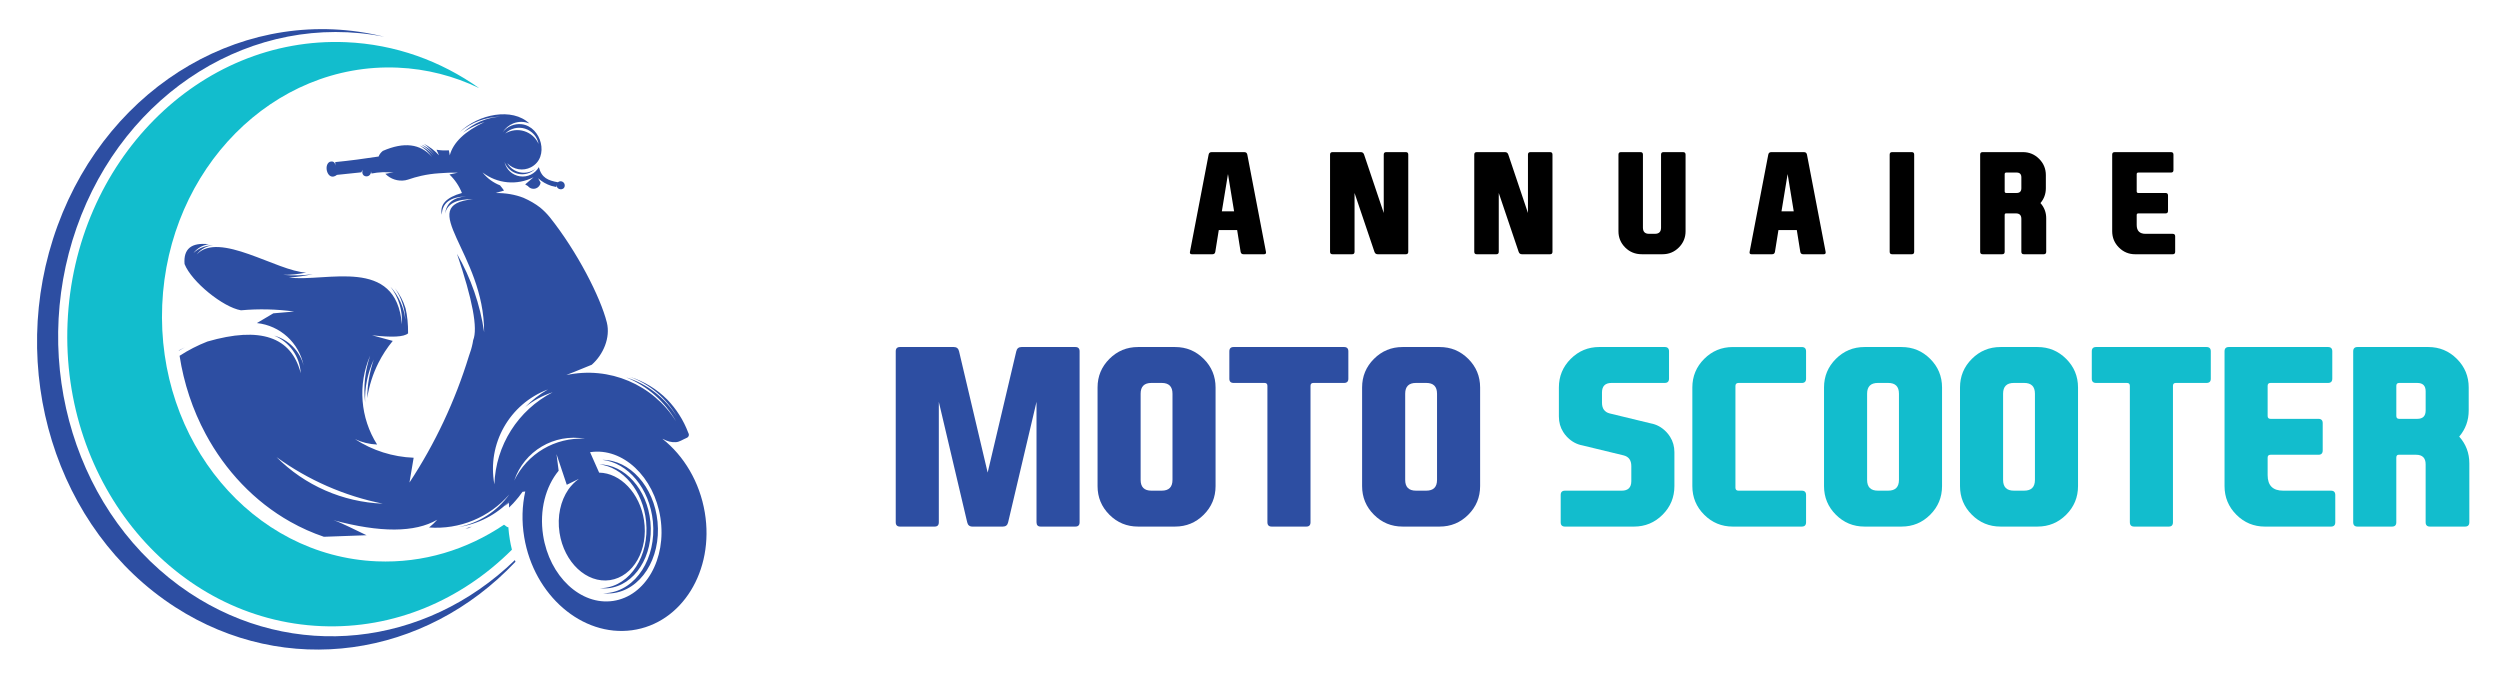 <?xml version="1.0" encoding="utf-8"?>
<!-- Generator: Adobe Illustrator 16.0.0, SVG Export Plug-In . SVG Version: 6.00 Build 0)  -->
<!DOCTYPE svg PUBLIC "-//W3C//DTD SVG 1.1//EN" "http://www.w3.org/Graphics/SVG/1.1/DTD/svg11.dtd">
<svg version="1.1" id="Calque_1" xmlns="http://www.w3.org/2000/svg" xmlns:xlink="http://www.w3.org/1999/xlink" x="0px" y="0px"
	 width="225px" height="61.084px" viewBox="0 0 225 61.084" enable-background="new 0 0 225 61.084" xml:space="preserve">
<g>
	<path fill-rule="evenodd" clip-rule="evenodd" fill="#2D4EA2" d="M34.076,14.087c0.066-0.191,0.199-0.359,0.379-0.506
		c1.907-0.832,3.382-0.65,4.428,0.544c-0.295-0.419-0.675-0.772-1.115-1.036c0.484,0.196,0.912,0.511,1.243,0.915
		c-0.291-0.397-0.657-0.733-1.079-0.989c0.494,0.202,0.922,0.537,1.237,0.967c-0.282-0.409-0.632-0.765-1.037-1.052
		c0.52,0.261,0.988,0.616,1.379,1.047l-0.223-0.501c0.367,0.061,0.741,0.078,1.112,0.051l0.078,0.455
		c0.309-1.162,1.354-2.163,3.138-3.003c-0.403,0.129-0.792,0.292-1.166,0.487c-0.027,0.014-0.053,0.028-0.081,0.043
		c-0.242,0.131-0.479,0.276-0.705,0.435c0.928-0.857,2.128-1.372,3.401-1.447c-1.346,0.026-2.643,0.513-3.675,1.379
		c1.688-1.618,4.714-2.225,6.255-0.762c-0.477-0.196-1.001-0.191-1.463-0.003c-0.381,0.156-0.713,0.43-0.938,0.796
		c0.401-0.529,1.053-0.806,1.713-0.726c1.76,0.212,2.536,2.986,0.829,3.872c-0.71,0.368-1.579,0.22-2.127-0.362
		c0.248,0.426,0.666,0.725,1.149,0.822c0.483,0.097,0.985-0.018,1.378-0.315c-0.411,0.405-0.998,0.574-1.561,0.447
		c-0.563-0.126-1.023-0.53-1.221-1.071c0.149,0.677,0.701,1.192,1.386,1.295c0.685,0.104,1.364-0.225,1.707-0.828
		c0.241,0.967,0.83,1.205,1.713,1.362c0.123-0.105,0.299-0.12,0.438-0.036c0.138,0.084,0.208,0.247,0.171,0.405
		c-0.013,0.062-0.042,0.117-0.081,0.162c-0.112,0.104-0.274,0.132-0.416,0.074c-0.141-0.059-0.236-0.194-0.241-0.346l-0.023,0.169
		c-0.161-0.033-0.307-0.067-0.439-0.104c-0.438-0.14-0.844-0.372-1.187-0.684l0.221,0.4c-0.034,0.227-0.187,0.422-0.406,0.506
		c-0.262,0.1-0.558,0.02-0.732-0.2l-0.25-0.151l0.751-0.645c-1.485,0.755-3.271,0.586-4.589-0.433
		c0.414,0.52,0.957,0.92,1.573,1.161c0.127,0.15,0.249,0.308,0.362,0.47l-0.765,0.221c0.925-0.006,1.762,0.137,2.514,0.43
		c0.573,0.252,1.075,0.544,1.503,0.878c0.31,0.253,0.598,0.542,0.865,0.869c2.461,3.084,4.572,7.21,5.137,9.48
		c0.338,1.359-0.322,2.889-1.358,3.799l-1.661,0.676c-0.21,0.076-0.418,0.16-0.623,0.254c3.841-0.829,7.791,0.839,9.876,4.172
		c-1.005-1.793-2.589-3.192-4.494-3.966c1.896,0.589,3.515,1.844,4.558,3.532c-0.944-1.659-2.446-2.931-4.24-3.585
		c1.295,0.404,2.452,1.116,3.382,2.054c0.805,0.834,1.456,1.84,1.89,2.991c0.048,0.068,0.066,0.153,0.049,0.234
		c-0.018,0.081-0.068,0.151-0.138,0.194c-0.476,0.204-0.684,0.387-1.03,0.412c-0.384,0.028-0.771-0.074-1.161-0.288
		c-0.013-0.003-0.027-0.005-0.042-0.009c1.913,1.512,3.347,3.863,3.809,6.632c0.873,5.234-2.058,9.976-6.546,10.59
		c-4.488,0.612-8.834-3.133-9.707-8.368c-0.241-1.439-0.193-2.841,0.095-4.13l-0.005,0.011c-0.163,0.019-0.244,0.029-0.244,0.029
		c-0.22,0.317-0.457,0.617-0.708,0.897c0.003-0.007,0.005-0.013,0.008-0.02c-0.04,0.047-0.079,0.095-0.119,0.143
		c-0.128,0.138-0.26,0.271-0.395,0.398v-0.422c-0.13,0.104-0.262,0.206-0.394,0.306c0.183-0.177,0.358-0.362,0.524-0.557
		c-1.248,1.313-2.901,2.17-4.695,2.432c1.848-0.36,3.49-1.412,4.589-2.94c-1.802,2.075-4.479,3.177-7.218,2.974
		c0.264-0.214,0.51-0.447,0.736-0.699c-2.014,1.166-5.132,1.18-9.354,0.04c0.622,0.169,2.237,1.015,2.988,1.357l-3.837,0.139
		c-1.04-0.352-2.048-0.802-3.016-1.347c-3.249-1.828-5.859-4.618-7.62-7.891c-1.187-2.204-1.971-4.593-2.353-7.05
		c0.788-0.511,1.626-0.941,2.503-1.284c4.757-1.378,7.557-0.429,8.4,2.849c-0.079-1.493-1.008-2.81-2.39-3.383
		c1.304,0.364,2.315,1.396,2.654,2.707c-0.414-2.061-2.119-3.615-4.209-3.835c0.494-0.292,0.988-0.584,1.481-0.877l1.871-0.16
		c-1.585-0.219-3.189-0.257-4.784-0.112c-1.608-0.271-4.444-2.563-5.078-4.164c-0.113-1.37,0.618-1.964,2.191-1.78
		c-0.549,0.067-1.05,0.35-1.39,0.788c0.484-0.451,1.125-0.698,1.787-0.688c-0.594,0.037-1.142,0.338-1.491,0.819
		c1.984-2.144,7.255,1.529,9.85,1.628c-0.688,0.145-1.391,0.213-2.094,0.207c0.898,0.079,1.803,0.058,2.696-0.063
		c-0.71,0.153-1.432,0.255-2.157,0.305c3.38,0.426,9.656-1.946,10.167,4.21c0.08-1.215-0.284-2.418-1.025-3.384
		c0.753,0.83,1.224,1.878,1.342,2.993c-0.041-1.024-0.367-2.017-0.941-2.866c0.427,0.545,0.748,1.158,0.951,1.807
		c0.162,0.662,0.239,1.417,0.231,2.263c-0.37,0.325-1.452,0.382-3.244,0.171l1.865,0.509c-0.504,0.61-0.936,1.272-1.289,1.973
		c-0.003,0.006-0.006,0.012-0.009,0.019c-0.495,0.988-0.834,2.053-1,3.157c0.009-1.185,0.209-2.359,0.592-3.479
		c-0.559,1.211-0.827,2.537-0.782,3.87c-0.166-1.423-0.01-2.864,0.455-4.219c-1.129,2.607-0.895,5.603,0.624,8.005
		c-0.689-0.027-1.365-0.193-1.988-0.486c1.575,1.023,3.399,1.602,5.277,1.674l-0.376,2.233c2.313-3.52,4.112-7.35,5.345-11.372
		c0.142-0.385,0.263-0.776,0.341-1.171l0,0l0,0c0.018-0.089,0.033-0.178,0.046-0.268l0,0c0.435-1.052-0.05-3.643-1.455-7.773
		c1.255,2.174,2.085,4.567,2.442,7.053c0.031-7.15-6.313-11.436-1.015-11.969c-1.469-0.021-2.301,0.409-2.496,1.29
		c0.118-0.945,0.752-1.459,1.904-1.544c-1.44,0.04-2.173,0.59-2.2,1.65c-0.205-0.912,0.398-1.563,1.808-1.956
		c-0.248-0.631-0.631-1.2-1.123-1.667c0.255-0.054,0.509-0.108,0.764-0.162c-0.564-0.013-1.129,0.004-1.69,0.054
		c-0.54,0.034-1.076,0.11-1.602,0.227l-0.001,0l0,0c-0.407,0.091-0.808,0.206-1.203,0.344c-0.085,0.024-0.168,0.044-0.248,0.062
		c-0.656,0.11-1.323-0.108-1.787-0.582c0.242-0.06,0.491-0.094,0.74-0.101c-0.663-0.083-1.335-0.059-1.989,0.074l-0.046-0.201
		c0.021,0.165-0.062,0.325-0.205,0.406c-0.145,0.081-0.323,0.067-0.454-0.035c-0.137-0.131-0.166-0.347-0.051-0.509
		c-0.069,0.065-0.124,0.145-0.16,0.231c-0.731,0.071-1.462,0.148-2.193,0.229c-0.819,0.647-1.253-0.858-0.654-1.171
		c0.305-0.096,0.477,0.018,0.517,0.342c-0.011-0.213-0.017-0.321-0.017-0.321C31.479,14.458,32.78,14.289,34.076,14.087
		L34.076,14.087z M42.179,47.53c0.099-0.046,0.199-0.095,0.297-0.144c-0.194,0.069-0.392,0.129-0.592,0.184
		C41.983,47.56,42.081,47.546,42.179,47.53L42.179,47.53z M16.094,31.533l0.004,0.029c0.176-0.105,0.356-0.207,0.54-0.303
		C16.454,31.346,16.273,31.438,16.094,31.533L16.094,31.533z M46.279,43.251c1.169-2.423,3.679-3.907,6.366-3.765
		C49.883,38.99,47.174,40.591,46.279,43.251L46.279,43.251z M53.107,40.699l0.815,1.838c1.912,0.031,3.663,1.84,4.039,4.288
		c0.409,2.663-0.962,5.072-3.061,5.386c-2.099,0.312-4.132-1.593-4.541-4.256c-0.228-1.483,0.098-2.888,0.792-3.896v-0.003
		c0.258-0.367,0.579-0.692,0.947-0.959l-1.089,0.535l-0.003-0.014l-0.063-0.186l-0.02-0.06l-0.062-0.187l-0.054-0.159l-0.052-0.153
		l-0.03-0.092l-0.051-0.153l-0.003-0.01l-0.054-0.158l-0.019-0.059l-0.033-0.095l-0.029-0.09l-0.035-0.104l-0.415-1.241l0.193,1.494
		c-1.169,1.413-1.747,3.544-1.4,5.807c0.567,3.698,3.392,6.344,6.307,5.911s4.819-3.783,4.252-7.48
		c-0.567-3.697-3.392-6.344-6.307-5.91C53.124,40.696,53.116,40.697,53.107,40.699L53.107,40.699z M54.208,41.386
		c2.297,0.251,4.258,2.565,4.553,5.55c0.326,3.313-1.526,6.198-4.139,6.441c-0.117,0.012-0.233,0.018-0.349,0.018
		c0.252,0.026,0.508,0.03,0.767,0.005c2.612-0.244,4.465-3.128,4.139-6.441C58.866,43.794,56.68,41.383,54.208,41.386L54.208,41.386
		z M53.925,41.793c2.131,0.232,3.953,2.38,4.226,5.151c0.303,3.074-1.417,5.751-3.842,5.979c-0.108,0.009-0.216,0.015-0.324,0.015
		c0.234,0.026,0.472,0.028,0.711,0.007c2.424-0.228,4.144-2.905,3.842-5.979C58.249,44.026,56.219,41.79,53.925,41.793
		L53.925,41.793z M49.312,35.049c-3.463,1.307-5.493,4.907-4.817,8.545c0.117-3.508,2.124-6.68,5.245-8.29
		c-0.921,0.296-1.752,0.751-2.468,1.33C47.87,36.025,48.553,35.49,49.312,35.049L49.312,35.049z M24.89,41.141
		c2.544,2.552,5.959,4.049,9.559,4.188C30.999,44.637,27.738,43.209,24.89,41.141L24.89,41.141z M48.474,12.957
		c-0.119-0.649-0.588-1.179-1.218-1.377c-0.629-0.197-1.317-0.03-1.785,0.436c0.514-0.314,1.14-0.391,1.714-0.21
		C47.761,11.985,48.23,12.405,48.474,12.957z"/>
	<path fill-rule="evenodd" clip-rule="evenodd" fill="#12BDCD" d="M31.141,3.797c4.43,0.188,8.522,1.684,11.984,4.135
		c-2.251-1.085-4.724-1.734-7.336-1.845C24.605,5.614,15.119,15.178,14.6,27.447c-0.519,12.271,8.125,22.601,19.308,23.073
		c4.182,0.177,8.126-1.05,11.452-3.295c0.202,0.162,0.346,0.253,0.39,0.222c0.028,0.376,0.074,0.752,0.136,1.125
		c0.05,0.303,0.113,0.604,0.187,0.902c-4.524,4.509-10.592,7.155-17.155,6.878C15.69,55.793,5.466,43.574,6.08,29.061
		C6.694,14.548,17.915,3.238,31.141,3.797z"/>
	<path fill-rule="evenodd" clip-rule="evenodd" fill="#2D4EA2" d="M34.58,3.308C22.354,0.28,9.872,7.502,5.18,20.315
		C0.489,33.129,4.991,47.708,15.784,54.651c9.926,6.388,22.444,4.562,30.607-4.091c-0.017-0.05-0.035-0.102-0.051-0.152
		c-8.083,7.827-19.959,9.158-29.298,2.94C6.862,46.572,2.596,32.757,6.895,20.491C11.194,8.227,22.834,1.001,34.58,3.308z"/>
</g>
<g>
	<g>
		<path d="M109.69,20.707l-0.313,1.954c-0.024,0.147-0.11,0.221-0.257,0.221h-1.845c-0.122,0-0.185-0.051-0.185-0.153
			c0-0.02,0.002-0.043,0.007-0.067l1.679-8.749c0.028-0.146,0.116-0.221,0.264-0.221h2.953c0.146,0,0.234,0.074,0.264,0.221
			l1.678,8.749c0.005,0.024,0.007,0.048,0.007,0.067c0,0.103-0.062,0.153-0.185,0.153h-1.844c-0.146,0-0.232-0.073-0.258-0.221
			l-0.312-1.954H109.69z M110.518,15.664l-0.552,3.358h1.103L110.518,15.664z"/>
		<path d="M124.537,19.169v-5.257c0-0.146,0.073-0.221,0.221-0.221h1.771c0.143,0,0.214,0.074,0.214,0.221v8.749
			c0,0.147-0.071,0.221-0.214,0.221h-2.537c-0.146,0-0.245-0.073-0.294-0.221l-1.789-5.293v5.293c0,0.147-0.071,0.221-0.214,0.221
			h-1.771c-0.146,0-0.22-0.073-0.22-0.221v-8.749c0-0.146,0.073-0.221,0.22-0.221h2.549c0.147,0,0.245,0.074,0.295,0.221
			L124.537,19.169z"/>
		<path d="M137.516,19.169v-5.257c0-0.146,0.073-0.221,0.221-0.221h1.771c0.143,0,0.214,0.074,0.214,0.221v8.749
			c0,0.147-0.071,0.221-0.214,0.221h-2.537c-0.146,0-0.245-0.073-0.294-0.221l-1.789-5.293v5.293c0,0.147-0.071,0.221-0.214,0.221
			h-1.771c-0.146,0-0.22-0.073-0.22-0.221v-8.749c0-0.146,0.073-0.221,0.22-0.221h2.549c0.147,0,0.245,0.074,0.295,0.221
			L137.516,19.169z"/>
		<path d="M147.864,13.912v6.58c0,0.368,0.184,0.552,0.552,0.552h0.526c0.368,0,0.552-0.184,0.552-0.552v-6.58
			c0-0.146,0.073-0.221,0.221-0.221h1.765c0.146,0,0.221,0.074,0.221,0.221v6.899c0,0.571-0.202,1.06-0.606,1.464
			c-0.405,0.404-0.893,0.606-1.465,0.606h-1.868c-0.593,0-1.091-0.202-1.495-0.606s-0.606-0.893-0.606-1.464v-6.899
			c0-0.146,0.073-0.221,0.22-0.221h1.765C147.791,13.691,147.864,13.766,147.864,13.912z"/>
		<path d="M160.059,20.707l-0.313,1.954c-0.024,0.147-0.11,0.221-0.258,0.221h-1.844c-0.123,0-0.184-0.051-0.184-0.153
			c0-0.02,0.002-0.043,0.006-0.067l1.679-8.749c0.028-0.146,0.116-0.221,0.264-0.221h2.953c0.146,0,0.234,0.074,0.264,0.221
			l1.679,8.749c0.004,0.024,0.006,0.048,0.006,0.067c0,0.103-0.062,0.153-0.184,0.153h-1.845c-0.146,0-0.232-0.073-0.257-0.221
			l-0.313-1.954H160.059z M160.886,15.664l-0.552,3.358h1.103L160.886,15.664z"/>
		<path d="M172.276,22.661c0,0.147-0.071,0.221-0.214,0.221h-1.771c-0.146,0-0.22-0.073-0.22-0.221v-8.749
			c0-0.146,0.073-0.221,0.22-0.221h1.771c0.143,0,0.214,0.074,0.214,0.221V22.661z"/>
		<path d="M183.644,18.28c0.344,0.385,0.515,0.84,0.515,1.367v3.014c0,0.147-0.073,0.221-0.221,0.221h-1.795
			c-0.146,0-0.221-0.073-0.221-0.221v-2.965c0-0.327-0.163-0.49-0.49-0.49h-0.888c-0.082,0-0.123,0.049-0.123,0.146v3.309
			c0,0.147-0.073,0.221-0.221,0.221h-1.765c-0.146,0-0.22-0.073-0.22-0.221v-8.749c0-0.146,0.073-0.221,0.22-0.221h3.621
			c0.572,0,1.061,0.202,1.465,0.606s0.606,0.893,0.606,1.465v1.176c0,0.511-0.161,0.956-0.484,1.336V18.28z M180.421,15.677v1.544
			c0,0.098,0.049,0.147,0.147,0.147h0.925c0.286,0,0.429-0.144,0.429-0.43v-0.979c0-0.286-0.143-0.43-0.429-0.43h-0.925
			C180.47,15.529,180.421,15.579,180.421,15.677z"/>
		<path d="M190.097,20.812v-6.899c0-0.146,0.073-0.221,0.22-0.221h5.073c0.147,0,0.221,0.074,0.221,0.221v1.397
			c0,0.146-0.073,0.22-0.221,0.22h-2.94c-0.099,0-0.147,0.05-0.147,0.147v1.544c0,0.098,0.049,0.147,0.147,0.147h2.45
			c0.147,0,0.221,0.073,0.221,0.221v1.396c0,0.147-0.073,0.221-0.221,0.221h-2.45c-0.099,0-0.147,0.049-0.147,0.146v0.895
			c0,0.531,0.266,0.797,0.797,0.797h2.444c0.147,0,0.221,0.073,0.221,0.221v1.396c0,0.147-0.073,0.221-0.221,0.221h-3.376
			c-0.571,0-1.06-0.202-1.464-0.606S190.097,21.383,190.097,20.812z"/>
	</g>
	<g>
		<path fill="#2D4EA2" d="M87.521,47.393c-0.258,0-0.417-0.129-0.474-0.389l-2.553-10.838v10.838c0,0.26-0.126,0.389-0.377,0.389
			h-3.113c-0.258,0-0.388-0.129-0.388-0.389V31.62c0-0.259,0.129-0.388,0.388-0.388h4.837c0.258,0,0.416,0.129,0.474,0.388
			l2.575,10.913l2.575-10.913c0.057-0.259,0.215-0.388,0.474-0.388h4.837c0.259,0,0.388,0.129,0.388,0.388v15.384
			c0,0.26-0.129,0.389-0.388,0.389h-3.113c-0.251,0-0.377-0.129-0.377-0.389V36.166l-2.553,10.838
			c-0.057,0.26-0.215,0.389-0.474,0.389H87.521z"/>
		<path fill="#2D4EA2" d="M109.401,43.75c0,1.006-0.355,1.865-1.066,2.576s-1.569,1.066-2.574,1.066h-3.34
			c-1.006,0-1.864-0.355-2.575-1.066s-1.066-1.57-1.066-2.576v-8.877c0-1.005,0.355-1.863,1.066-2.574s1.569-1.066,2.575-1.066h3.34
			c1.005,0,1.863,0.355,2.574,1.066s1.066,1.569,1.066,2.574V43.75z M102.657,43.191c0,0.646,0.324,0.969,0.97,0.969h0.927
			c0.646,0,0.97-0.322,0.97-0.969v-7.758c0-0.646-0.323-0.969-0.97-0.969h-0.927c-0.646,0-0.97,0.322-0.97,0.969V43.191z"/>
		<path fill="#2D4EA2" d="M113.809,34.465h-2.78c-0.258,0-0.388-0.127-0.388-0.378V31.62c0-0.259,0.13-0.388,0.388-0.388h9.934
			c0.258,0,0.388,0.129,0.388,0.388v2.467c0,0.251-0.13,0.378-0.388,0.378h-2.758c-0.173,0-0.259,0.086-0.259,0.258v12.281
			c0,0.26-0.126,0.389-0.377,0.389h-3.113c-0.259,0-0.389-0.129-0.389-0.389V34.723C114.066,34.551,113.98,34.465,113.809,34.465z"
			/>
		<path fill="#2D4EA2" d="M133.211,43.75c0,1.006-0.355,1.865-1.066,2.576c-0.712,0.711-1.569,1.066-2.575,1.066h-3.34
			c-1.006,0-1.863-0.355-2.574-1.066c-0.712-0.711-1.067-1.57-1.067-2.576v-8.877c0-1.005,0.355-1.863,1.067-2.574
			c0.711-0.711,1.568-1.066,2.574-1.066h3.34c1.006,0,1.863,0.355,2.575,1.066c0.711,0.711,1.066,1.569,1.066,2.574V43.75z
			 M126.467,43.191c0,0.646,0.323,0.969,0.97,0.969h0.926c0.646,0,0.97-0.322,0.97-0.969v-7.758c0-0.646-0.323-0.969-0.97-0.969
			h-0.926c-0.646,0-0.97,0.322-0.97,0.969V43.191z"/>
		<path fill="#12BDCD" d="M150.308,39.313c0.259,0.408,0.388,0.873,0.388,1.389v3.049c0,1.006-0.355,1.865-1.066,2.576
			s-1.569,1.066-2.575,1.066h-6.205c-0.259,0-0.388-0.129-0.388-0.389v-2.455c0-0.26,0.129-0.389,0.388-0.389h5.106
			c0.574,0,0.862-0.287,0.862-0.861v-1.348c0-0.531-0.233-0.854-0.7-0.969l-3.695-0.895c-0.511-0.094-0.959-0.334-1.347-0.723
			c-0.015-0.014-0.032-0.031-0.054-0.053c-0.13-0.137-0.241-0.281-0.334-0.432c-0.259-0.408-0.389-0.873-0.389-1.389v-2.619
			c0-1.005,0.355-1.863,1.067-2.574c0.711-0.711,1.568-1.066,2.574-1.066h5.882c0.259,0,0.389,0.129,0.389,0.388v2.456
			c0,0.26-0.13,0.389-0.389,0.389h-4.783c-0.574,0-0.861,0.287-0.861,0.861v0.916c0,0.531,0.233,0.854,0.7,0.969l3.695,0.895
			c0.51,0.094,0.959,0.334,1.347,0.723c0.014,0.014,0.032,0.031,0.054,0.053C150.103,39.018,150.214,39.162,150.308,39.313z"/>
		<path fill="#12BDCD" d="M156.189,43.902c0.007,0.172,0.097,0.258,0.27,0.258h5.698c0.259,0,0.389,0.129,0.389,0.389v2.455
			c0,0.26-0.13,0.389-0.389,0.389h-6.205c-1.006,0-1.863-0.355-2.574-1.066c-0.712-0.711-1.067-1.57-1.067-2.576v-8.877
			c0-1.005,0.355-1.863,1.067-2.574c0.711-0.711,1.568-1.066,2.574-1.066h6.205c0.259,0,0.389,0.129,0.389,0.388v2.456
			c0,0.26-0.13,0.389-0.389,0.389h-5.698c-0.173,0-0.263,0.086-0.27,0.258V43.902z"/>
		<path fill="#12BDCD" d="M174.784,43.75c0,1.006-0.355,1.865-1.066,2.576c-0.712,0.711-1.569,1.066-2.575,1.066h-3.34
			c-1.006,0-1.863-0.355-2.574-1.066c-0.712-0.711-1.067-1.57-1.067-2.576v-8.877c0-1.005,0.355-1.863,1.067-2.574
			c0.711-0.711,1.568-1.066,2.574-1.066h3.34c1.006,0,1.863,0.355,2.575,1.066c0.711,0.711,1.066,1.569,1.066,2.574V43.75z
			 M168.04,43.191c0,0.646,0.323,0.969,0.97,0.969h0.926c0.646,0,0.97-0.322,0.97-0.969v-7.758c0-0.646-0.323-0.969-0.97-0.969
			h-0.926c-0.646,0-0.97,0.322-0.97,0.969V43.191z"/>
		<path fill="#12BDCD" d="M187.022,43.75c0,1.006-0.355,1.865-1.066,2.576c-0.712,0.711-1.569,1.066-2.575,1.066h-3.34
			c-1.006,0-1.863-0.355-2.574-1.066c-0.712-0.711-1.067-1.57-1.067-2.576v-8.877c0-1.005,0.355-1.863,1.067-2.574
			c0.711-0.711,1.568-1.066,2.574-1.066h3.34c1.006,0,1.863,0.355,2.575,1.066c0.711,0.711,1.066,1.569,1.066,2.574V43.75z
			 M180.278,43.191c0,0.646,0.323,0.969,0.97,0.969h0.926c0.646,0,0.97-0.322,0.97-0.969v-7.758c0-0.646-0.323-0.969-0.97-0.969
			h-0.926c-0.646,0-0.97,0.322-0.97,0.969V43.191z"/>
		<path fill="#12BDCD" d="M191.429,34.465h-2.78c-0.258,0-0.388-0.127-0.388-0.378V31.62c0-0.259,0.13-0.388,0.388-0.388h9.934
			c0.258,0,0.388,0.129,0.388,0.388v2.467c0,0.251-0.13,0.378-0.388,0.378h-2.758c-0.173,0-0.259,0.086-0.259,0.258v12.281
			c0,0.26-0.126,0.389-0.377,0.389h-3.113c-0.259,0-0.389-0.129-0.389-0.389V34.723C191.687,34.551,191.601,34.465,191.429,34.465z"
			/>
		<path fill="#12BDCD" d="M200.209,43.75V31.62c0-0.259,0.13-0.388,0.389-0.388h8.92c0.259,0,0.388,0.129,0.388,0.388v2.456
			c0,0.26-0.129,0.389-0.388,0.389h-5.171c-0.173,0-0.259,0.086-0.259,0.258v2.715c0,0.172,0.086,0.258,0.259,0.258h4.309
			c0.259,0,0.388,0.131,0.388,0.389v2.457c0,0.258-0.129,0.387-0.388,0.387h-4.309c-0.173,0-0.259,0.086-0.259,0.26v1.572
			c0,0.934,0.467,1.4,1.4,1.4h4.299c0.258,0,0.388,0.129,0.388,0.389v2.455c0,0.26-0.13,0.389-0.388,0.389h-5.937
			c-1.006,0-1.863-0.355-2.574-1.066C200.564,45.615,200.209,44.756,200.209,43.75z"/>
		<path fill="#12BDCD" d="M221.336,39.301c0.603,0.676,0.904,1.477,0.904,2.402v5.301c0,0.26-0.129,0.389-0.388,0.389h-3.156
			c-0.259,0-0.388-0.129-0.388-0.389v-5.215c0-0.574-0.288-0.861-0.862-0.861h-1.563c-0.144,0-0.215,0.086-0.215,0.26v5.816
			c0,0.26-0.13,0.389-0.388,0.389h-3.103c-0.259,0-0.389-0.129-0.389-0.389V31.62c0-0.259,0.13-0.388,0.389-0.388h6.366
			c1.006,0,1.864,0.355,2.575,1.066s1.066,1.569,1.066,2.574v2.068c0,0.898-0.284,1.682-0.851,2.35V39.301z M215.669,34.723v2.715
			c0,0.172,0.086,0.258,0.259,0.258h1.626c0.503,0,0.755-0.25,0.755-0.754v-1.723c0-0.504-0.252-0.754-0.755-0.754h-1.626
			C215.755,34.465,215.669,34.551,215.669,34.723z"/>
	</g>
</g>
</svg>
